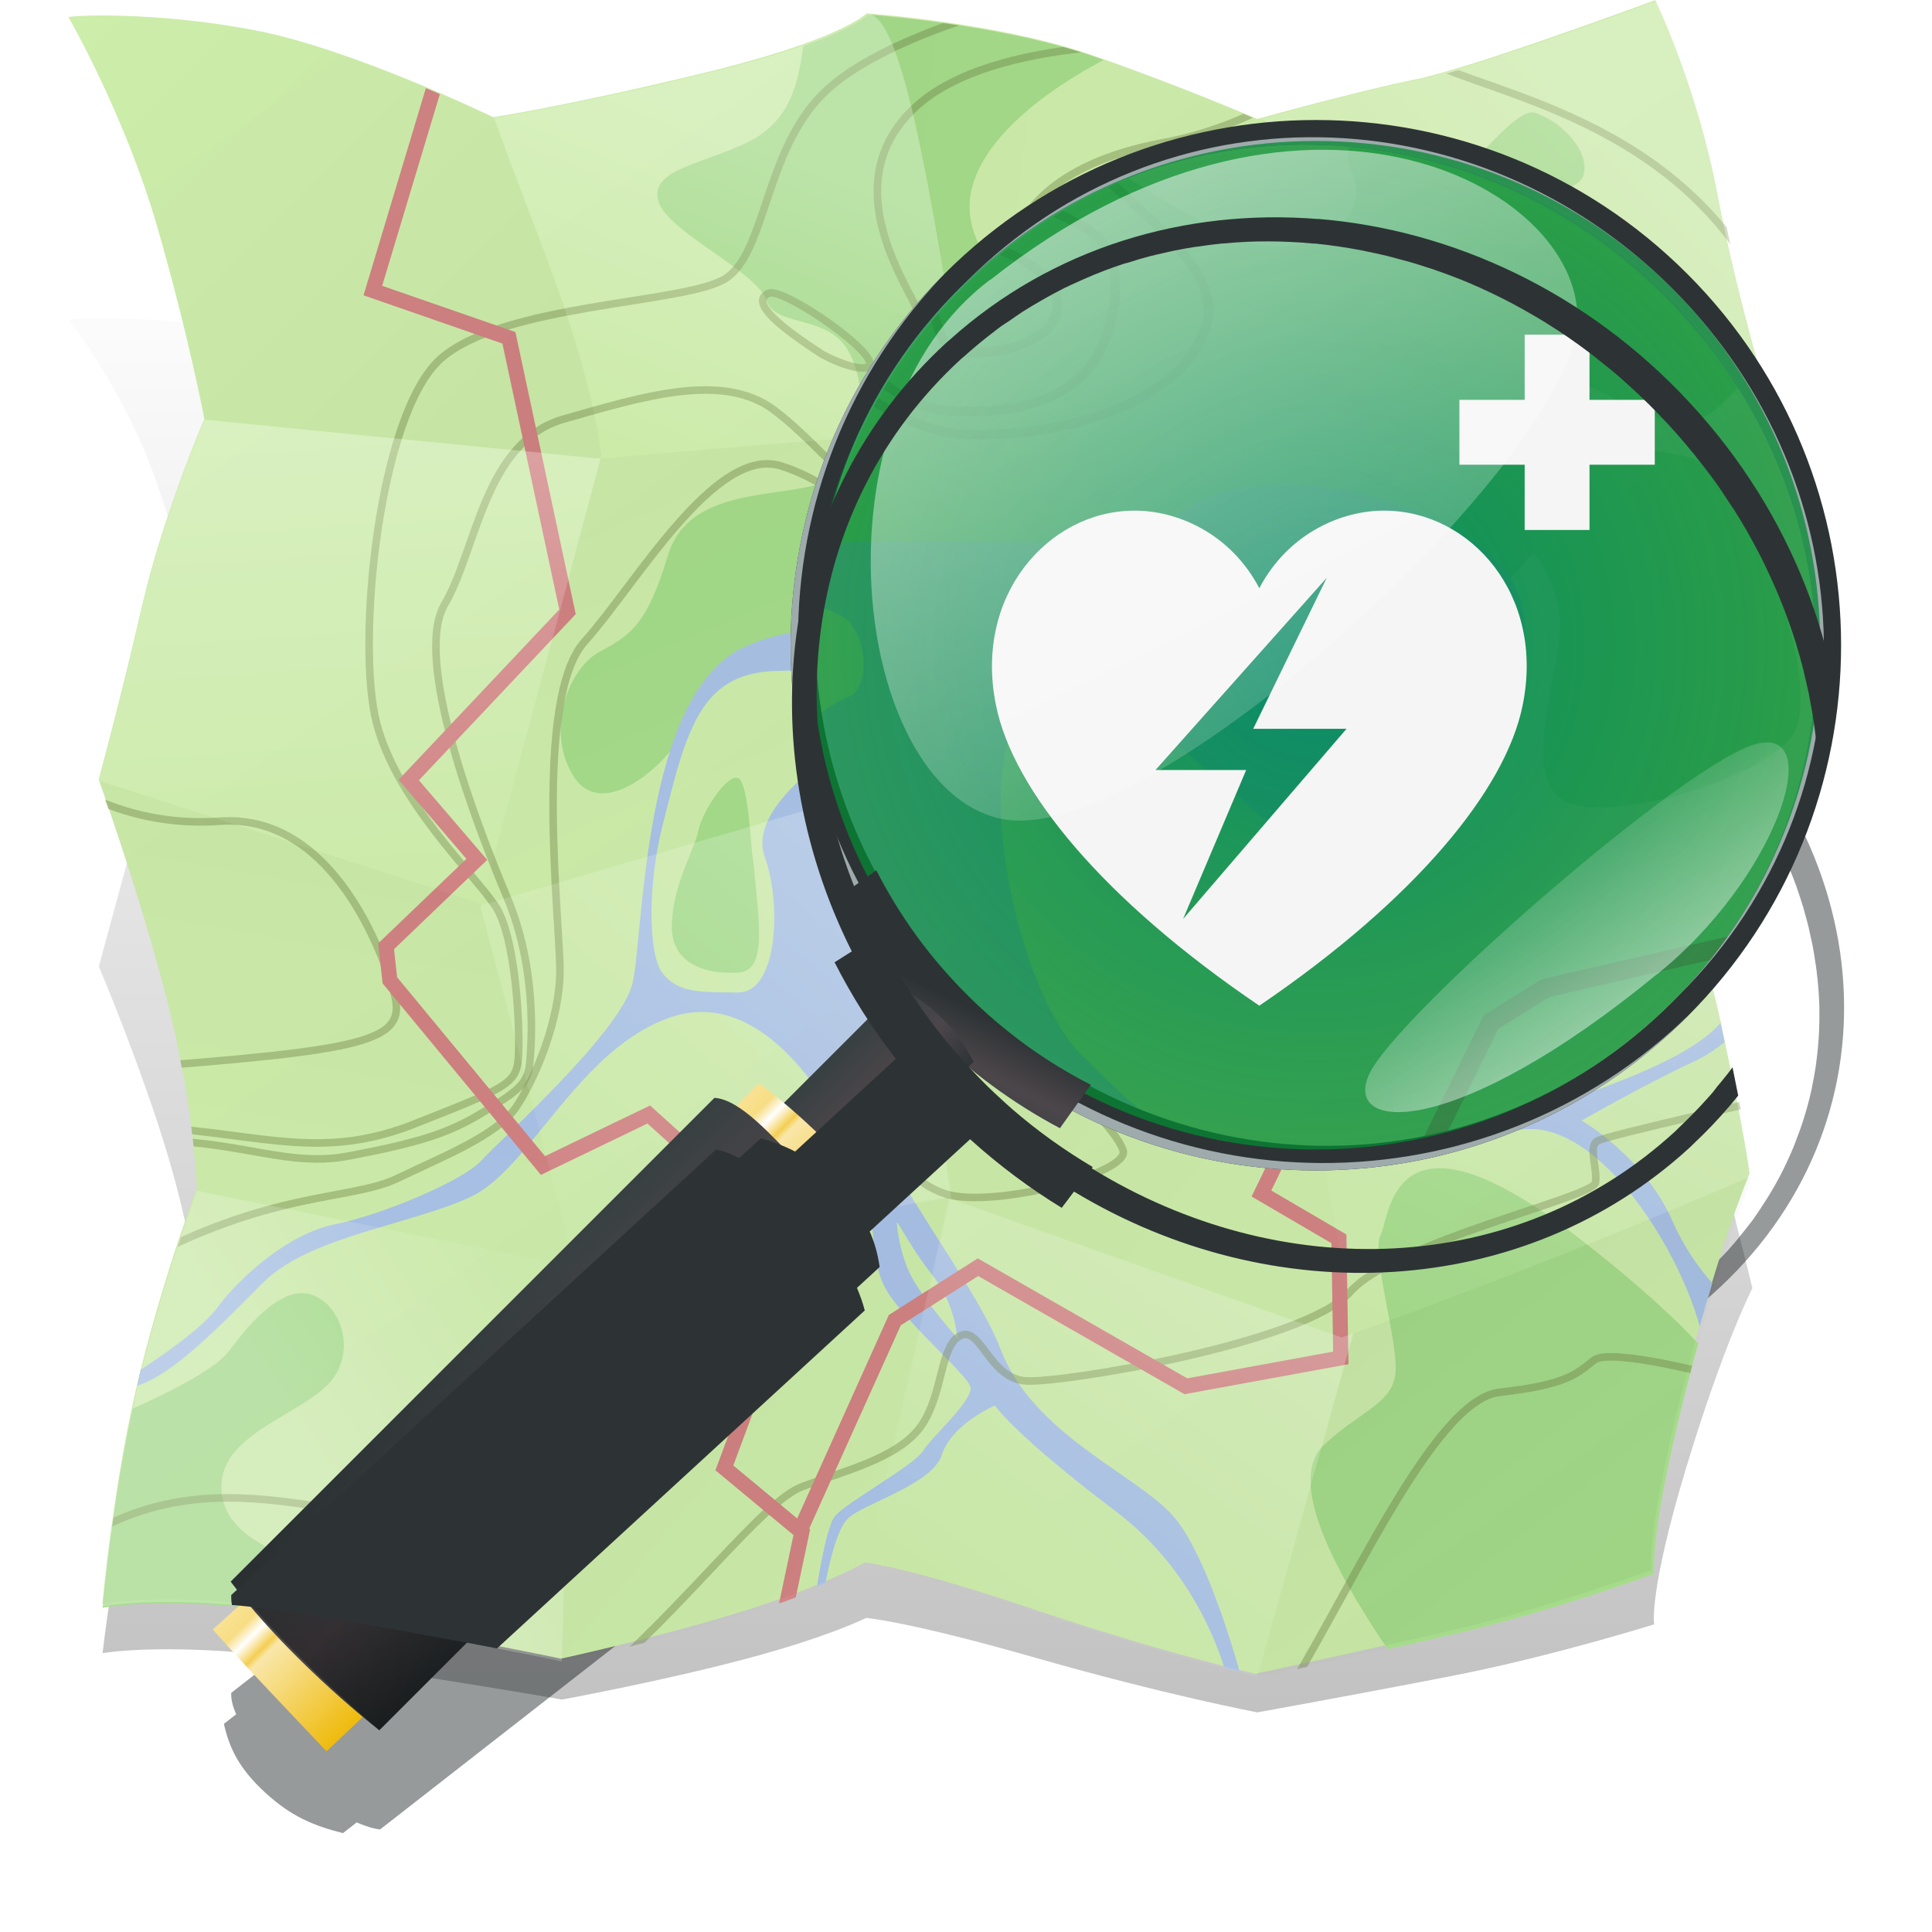 <?xml version="1.0" encoding="UTF-8"?>
<svg xmlns:xlink="http://www.w3.org/1999/xlink" width="256" height="256" style="enable-background:new" version="1.1"
     viewBox="0 0 67.73 67.73" xmlns="http://www.w3.org/2000/svg">
    <defs>
        <linearGradient id="a">
            <stop offset="0"/>
            <stop stop-opacity="0" offset="1"/>
        </linearGradient>
        <linearGradient id="b">
            <stop stop-color="#fff" offset="0"/>
            <stop stop-color="#fff" stop-opacity="0" offset="1"/>
        </linearGradient>
        <linearGradient id="d">
            <stop stop-color="#f9e295" offset="0"/>
            <stop stop-color="#f7dd84" offset=".125"/>
            <stop stop-color="#fff" offset=".206"/>
            <stop stop-color="#f4ce51" offset=".301"/>
            <stop stop-color="#f9e7aa" offset=".341"/>
            <stop stop-color="#efbb0e" offset="1"/>
        </linearGradient>
        <linearGradient id="c">
            <stop stop-color="#2d3335" offset="0"/>
            <stop stop-color="#4c464a" offset=".5"/>
            <stop stop-color="#384042" offset="1"/>
        </linearGradient>
        <linearGradient id="e">
            <stop stop-color="#d0e9f2" stop-opacity="0" offset="0"/>
            <stop stop-color="#d0e9f2" stop-opacity="0" offset=".839"/>
            <stop stop-color="#d0e9f2" stop-opacity=".282" offset=".943"/>
            <stop stop-color="#d0e9f2" offset="1"/>
        </linearGradient>
        <linearGradient id="u" x1="94.25" x2="9" y1="-94.67" y2="-180" gradientUnits="userSpaceOnUse" xlink:href="#a"/>
        <linearGradient id="n" x1="50.75" x2="35.75" y1="-114.4" y2="-30.44" gradientUnits="userSpaceOnUse"
                        xlink:href="#a"/>
        <linearGradient id="o" x1="77.62" x2="115.2" y1="-163.1" y2="-74.62" gradientUnits="userSpaceOnUse"
                        xlink:href="#a"/>
        <linearGradient id="p" x1="56.5" x2="125.7" y1="-50.44" y2="7.063" gradientUnits="userSpaceOnUse"
                        xlink:href="#a"/>
        <linearGradient id="r" x1="35" x2="180.8" y1="-163.3" y2="-146.8" gradientUnits="userSpaceOnUse"
                        xlink:href="#a"/>
        <linearGradient id="q" x1="57" x2="179" y1="-141.1" y2="-41.61" gradientUnits="userSpaceOnUse" xlink:href="#a"/>
        <linearGradient id="t" x1="156" x2="208.2" y1="-26.5" y2="39.75" gradientUnits="userSpaceOnUse"
                        xlink:href="#a"/>
        <linearGradient id="s" x1="142.8" x2="235" y1="-169.3" y2="-77.3" gradientUnits="userSpaceOnUse"
                        xlink:href="#a"/>
        <linearGradient id="f" x1="214.2" x2="166.5" y1="-161.4" y2="-113.7" gradientUnits="userSpaceOnUse"
                        xlink:href="#b"/>
        <linearGradient id="h" x1="53.25" x2="57.66" y1="-126.5" y2="-62.47" gradientUnits="userSpaceOnUse"
                        xlink:href="#b"/>
        <linearGradient id="l" x1="39.5" x2="75.72" y1="6.625" y2="-17.12" gradientUnits="userSpaceOnUse"
                        xlink:href="#b"/>
        <linearGradient id="m" x1="102" x2="85.31" y1="-162.3" y2="-121.4" gradientUnits="userSpaceOnUse"
                        xlink:href="#b"/>
        <linearGradient id="i" x1="117.8" x2="63.5" y1="-78.09" y2="-14.75" gradientUnits="userSpaceOnUse"
                        xlink:href="#b"/>
        <linearGradient id="g" x1="180.7" x2="133.9" y1="-125.1" y2="-60.75" gradientUnits="userSpaceOnUse"
                        xlink:href="#b"/>
        <linearGradient id="k" x1="170.8" x2="130.2" y1="-23.5" y2="33.38" gradientUnits="userSpaceOnUse"
                        xlink:href="#b"/>
        <linearGradient id="j" x1="213.5" x2="181.8" y1="-76" y2="-5.656" gradientUnits="userSpaceOnUse"
                        xlink:href="#b"/>
        <clipPath id="au">
            <path d="m9 12.25s7.5 13 11.75 27.75 6.25 25.5 6.25 25.5-5.5 12.75-8.25 24.75-5.75 23-5.75 23 5.75 16 9.25 30 3.75 24.25 3.75 24.25-4 10.25-7.5 24.25-5 30.75-5 30.75 9.25-2 28.5 1.25 32.25 6 32.25 6 12.75-2.75 24-6.25 16.25-6.5 16.25-6.5 5.5 0.5 22.5 6.25 29.25 8.5 29.25 8.5 13-2.75 26-5.75 26.5-8 26.5-8-0.75-5 4.25-24.5 8.75-28 8.75-28-0.5-4.5-3.75-19.75-10-29.75-10-29.75 1.75-10.5 6.75-23.75 10.25-26.75 10.25-26.75-4.75-15.25-7.5-29.75-8.25-25.75-8.25-25.75-24.25 9-31.75 10.5-21 5.25-21 5.25-9.75-4.25-22-8.5-29.75-5.5-29.75-5.5-3.25 3.5-22 8-27.5 5.75-27.5 5.75-18.5-9-31.5-11.5-24-2-24.75-1.75z"
                  style="fill:#ceeeab"/>
        </clipPath>
        <clipPath id="as">
            <path d="m9 12.25s7.5 13 11.75 27.75 6.25 25.5 6.25 25.5-5.5 12.75-8.25 24.75-5.75 23-5.75 23 5.75 16 9.25 30 3.75 24.25 3.75 24.25-4 10.25-7.5 24.25-5 30.75-5 30.75 9.25-2 28.5 1.25 32.25 6 32.25 6 12.75-2.75 24-6.25 16.25-6.5 16.25-6.5 5.5 0.5 22.5 6.25 29.25 8.5 29.25 8.5 13-2.75 26-5.75 26.5-8 26.5-8-0.75-5 4.25-24.5 8.75-28 8.75-28-0.5-4.5-3.75-19.75-10-29.75-10-29.75 1.75-10.5 6.75-23.75 10.25-26.75 10.25-26.75-4.75-15.25-7.5-29.75-8.25-25.75-8.25-25.75-24.25 9-31.75 10.5-21 5.25-21 5.25-9.75-4.25-22-8.5-29.75-5.5-29.75-5.5-3.25 3.5-22 8-27.5 5.75-27.5 5.75-18.5-9-31.5-11.5-24-2-24.75-1.75z"
                  style="fill:#ceeeab"/>
        </clipPath>
        <clipPath id="aq">
            <path d="m9 12.25s7.5 13 11.75 27.75 6.25 25.5 6.25 25.5-5.5 12.75-8.25 24.75-5.75 23-5.75 23 5.75 16 9.25 30 3.75 24.25 3.75 24.25-4 10.25-7.5 24.25-5 30.75-5 30.75 9.25-2 28.5 1.25 32.25 6 32.25 6 12.75-2.75 24-6.25 16.25-6.5 16.25-6.5 5.5 0.5 22.5 6.25 29.25 8.5 29.25 8.5 13-2.75 26-5.75 26.5-8 26.5-8-0.75-5 4.25-24.5 8.75-28 8.75-28-0.5-4.5-3.75-19.75-10-29.75-10-29.75 1.75-10.5 6.75-23.75 10.25-26.75 10.25-26.75-4.75-15.25-7.5-29.75-8.25-25.75-8.25-25.75-24.25 9-31.75 10.5-21 5.25-21 5.25-9.75-4.25-22-8.5-29.75-5.5-29.75-5.5-3.25 3.5-22 8-27.5 5.75-27.5 5.75-18.5-9-31.5-11.5-24-2-24.75-1.75z"
                  style="fill:#ceeeab"/>
        </clipPath>
        <linearGradient id="ah" x1="120" x2="136" y1="186.5" y2="186.5"
                        gradientTransform="matrix(.26 .26 -.26 .26 52.67 18.74)" gradientUnits="userSpaceOnUse"
                        xlink:href="#d"/>
        <linearGradient id="ag" x1="123" x2="133" y1="150.4" y2="150.4"
                        gradientTransform="matrix(-.521 -.521 -.461 .461 192.7 78.73)"
                        gradientUnits="userSpaceOnUse" xlink:href="#c"/>
        <linearGradient id="af" x1="120" x2="136" y1="186.5" y2="186.5"
                        gradientTransform="matrix(.26 .26 -.26 .26 70.12 1.289)" gradientUnits="userSpaceOnUse"
                        xlink:href="#d"/>
        <linearGradient id="ae" x1="123" x2="133" y1="150.4" y2="150.4"
                        gradientTransform="matrix(-.26 -.26 .26 -.26 136.8 67.96)"
                        gradientUnits="userSpaceOnUse" xlink:href="#c"/>
        <linearGradient id="ad" x1="128" x2="130.9" y1="134.4" y2="143.4"
                        gradientTransform="matrix(.26 .26 -.26 .26 70.12 1.289)" gradientUnits="userSpaceOnUse"
                        xlink:href="#c"/>
        <radialGradient id="x" cx="128" cy="86" r="47" gradientTransform="matrix(.266 .266 -.266 .266 24.14 45.85)"
                        gradientUnits="userSpaceOnUse" xlink:href="#e"/>
        <linearGradient id="ac" x1="108" x2="133" y1="167.7" y2="150.4"
                        gradientTransform="matrix(-.521 -.521 -.461 .461 192.7 78.73)"
                        gradientUnits="userSpaceOnUse" xlink:href="#a"/>
        <linearGradient id="ab" x1="126.6" x2="180" y1="29.82" y2="137.2"
                        gradientTransform="matrix(.265 0 0 .265 34.95 31.76)" gradientUnits="userSpaceOnUse"
                        xlink:href="#b"/>
        <linearGradient id="aa" x1="126.6" x2="180" y1="29.82" y2="137.2"
                        gradientTransform="matrix(-.133 .052 .052 -.114 108 67.06)"
                        gradientUnits="userSpaceOnUse">
            <stop stop-color="#fff" style="stop-color:#fff;stop-opacity:.686" offset="0"/>
            <stop stop-color="#fff" stop-opacity="0" offset="1"/>
        </linearGradient>
        <filter id="am">
            <feGaussianBlur stdDeviation="4.287"/>
        </filter>
        <linearGradient id="z" x1="210.2" x2="9" y1="72.06" y2="-213.3"
                        gradientTransform="matrix(1 -.081 0 1 0 203.1)" gradientUnits="userSpaceOnUse"
                        xlink:href="#a"/>
        <clipPath id="ap">
            <path d="m9 12.25s7.5 13 11.75 27.75 6.25 25.5 6.25 25.5-5.5 12.75-8.25 24.75-5.75 23-5.75 23 5.75 16 9.25 30 3.75 24.25 3.75 24.25-4 10.25-7.5 24.25-5 30.75-5 30.75 9.25-2 28.5 1.25 32.25 6 32.25 6 12.75-2.75 24-6.25 16.25-6.5 16.25-6.5 5.5 0.5 22.5 6.25 29.25 8.5 29.25 8.5 13-2.75 26-5.75 26.5-8 26.5-8-0.75-5 4.25-24.5 8.75-28 8.75-28-0.5-4.5-3.75-19.75-10-29.75-10-29.75 1.75-10.5 6.75-23.75 10.25-26.75 10.25-26.75-4.75-15.25-7.5-29.75-8.25-25.75-8.25-25.75-24.25 9-31.75 10.5-21 5.25-21 5.25-9.75-4.25-22-8.5-29.75-5.5-29.75-5.5-3.25 3.5-22 8-27.5 5.75-27.5 5.75-18.5-9-31.5-11.5-24-2-24.75-1.75z"
                  style="fill:#ceeeab"/>
        </clipPath>
        <clipPath id="at">
            <path d="m9 12.25s7.5 13 11.75 27.75 6.25 25.5 6.25 25.5-5.5 12.75-8.25 24.75-5.75 23-5.75 23 5.75 16 9.25 30 3.75 24.25 3.75 24.25-4 10.25-7.5 24.25-5 30.75-5 30.75 9.25-2 28.5 1.25 32.25 6 32.25 6 12.75-2.75 24-6.25 16.25-6.5 16.25-6.5 5.5 0.5 22.5 6.25 29.25 8.5 29.25 8.5 13-2.75 26-5.75 26.5-8 26.5-8-0.75-5 4.25-24.5 8.75-28 8.75-28-0.5-4.5-3.75-19.75-10-29.75-10-29.75 1.75-10.5 6.75-23.75 10.25-26.75 10.25-26.75-4.75-15.25-7.5-29.75-8.25-25.75-8.25-25.75-24.25 9-31.75 10.5-21 5.25-21 5.25-9.75-4.25-22-8.5-29.75-5.5-29.75-5.5-3.25 3.5-22 8-27.5 5.75-27.5 5.75-18.5-9-31.5-11.5-24-2-24.75-1.75z"
                  style="fill:#ceeeab"/>
        </clipPath>
        <clipPath id="ar">
            <path d="m9 12.25s7.5 13 11.75 27.75 6.25 25.5 6.25 25.5-5.5 12.75-8.25 24.75-5.75 23-5.75 23 5.75 16 9.25 30 3.75 24.25 3.75 24.25-4 10.25-7.5 24.25-5 30.75-5 30.75 9.25-2 28.5 1.25 32.25 6 32.25 6 12.75-2.75 24-6.25 16.25-6.5 16.25-6.5 5.5 0.5 22.5 6.25 29.25 8.5 29.25 8.5 13-2.75 26-5.75 26.5-8 26.5-8-0.75-5 4.25-24.5 8.75-28 8.75-28-0.5-4.5-3.75-19.75-10-29.75-10-29.75 1.75-10.5 6.75-23.75 10.25-26.75 10.25-26.75-4.75-15.25-7.5-29.75-8.25-25.75-8.25-25.75-24.25 9-31.75 10.5-21 5.25-21 5.25-9.75-4.25-22-8.5-29.75-5.5-29.75-5.5-3.25 3.5-22 8-27.5 5.75-27.5 5.75-18.5-9-31.5-11.5-24-2-24.75-1.75z"
                  style="fill:#ceeeab"/>
        </clipPath>
        <linearGradient id="ai" x1="210.2" x2="9" y1="72.06" y2="-213.3" gradientTransform="translate(0,192)"
                        gradientUnits="userSpaceOnUse" xlink:href="#a"/>
        <clipPath id="ao">
            <path d="m123.6 141.1c20.83 20.24 54.61 19.29 75.44-2.132 20.83-21.42 20.83-55.2 0-75.44-20.83-20.24-54.61-19.29-75.44 2.133-20.83 21.42-20.83 55.2 0 75.44z"
                  style="fill:url(#v)"/>
        </clipPath>
        <radialGradient id="v" cx="128" cy="86" r="47" gradientTransform="matrix(.802 .78 .802 -.825 -10.4 73.42)"
                        gradientUnits="userSpaceOnUse" xlink:href="#e"/>
        <filter id="al">
            <feGaussianBlur stdDeviation="6.311"/>
        </filter>
        <filter id="ak">
            <feGaussianBlur stdDeviation="4.457"/>
        </filter>
        <linearGradient id="y" x1="122" x2="122" y1="245.4" y2="4.302" gradientUnits="userSpaceOnUse" xlink:href="#a"/>
        <clipPath id="an">
            <path d="m9 22.58s7.5 12.39 11.75 26.8 6.25 25 6.25 25-5.5 13.19-8.25 25.42c-2.75 12.22-5.75 23.46-5.75 23.46s5.75 15.54 9.25 29.25 3.75 23.95 3.75 23.95-4 10.57-7.5 24.86-5 31.15-5 31.15 9.25-2.748 28.5-1.055 32.25 3.39 32.25 3.39 12.75-3.78 24-8.19 16.25-7.814 16.25-7.814 5.5 0.055 22.5 4.43 29.25 6.134 29.25 6.134 13-3.8 26-7.852 26.5-10.14 26.5-10.14-0.75-4.94 4.25-24.84c5-19.9 8.75-28.71 8.75-28.71s-0.514-4.455-3.75-19.45c-1.75-8.108-2.25-4.068-2.25-4.068s16.26-26.16 16.5-40.33c0.25-15.02-7.25-36.41-7.25-36.41s-4.75-14.87-7.5-29.14c-2.75-14.28-8.25-25.08-8.25-25.08s-24.25 10.96-31.75 13.07c-7.5 2.106-21 6.948-21 6.948s-9.75-3.46-22-6.72-29.75-3.094-29.75-3.094-3.25 3.762-22 9.78c-18.75 6.015-27.5 7.973-27.5 7.973s-18.5-7.505-31.5-8.953c-13-1.45-24-0.06-24.75 0.25z"
                  style="fill:url(#z);opacity:.039"/>
        </clipPath>
        <linearGradient id="aj" x1="210.2" x2="9" y1="72.06" y2="-213.3"
                        gradientTransform="matrix(.265 0 0 .265 34.95 82.56)" gradientUnits="userSpaceOnUse"
                        xlink:href="#a"/>
        <radialGradient id="w" cx="82.13" cy="58.11" r="17.68"
                        gradientTransform="matrix(2.004 9.171e-8 -9.269e-8 2.026 -83.55 -60.7)"
                        gradientUnits="userSpaceOnUse">
            <stop style="stop-color:#00885f;stop-opacity:.941" offset="0"/>
            <stop style="stop-color:#068b06;stop-opacity:.552" offset="1"/>
        </radialGradient>
    </defs>
    <g transform="translate(-34.93 -34.4)">
        <g transform="matrix(.265 0 0 .265 34.95 34.41)">
            <g>
                <path transform="matrix(1 .069 0 .849 0 26.91)"
                      d="m174.3 35.88c-17.6 0-35.19 6.64-48.72 19.91-0.167 0.165-0.334 0.304-0.5 0.47-22.06 22.06-26.21 55.25-12.47 81.5l-2.28 1.625c2.247 4.24 4.94 8.307 8.092 12.12l-13.31 13.34c-1.342-0.586-2.79-1.034-4.563-1.375l-2.843 2.843c-1.11-0.484-2.138-0.816-3.062-0.875l-64.13 64.12c-0.037 1.1 0.226 2.187 0.656 3.28l-0.53 0.532-1.095 1.094c0.717 3.737 2.012 6.822 5.47 10.28s6.42 4.63 10.28 5.47l1.815-1.815c1.087 0.464 2.13 0.787 3.093 0.845l64.12-64.12c-0.242-0.975-0.62-1.935-1.03-2.906l3-3c-0.25-1.733-0.677-3.2-1.313-4.595l13.28-13.28c3.818 3.15 7.885 5.844 12.12 8.093l1.625-2.282c26.25 13.74 59.44 9.587 81.5-12.47 0.166-0.164 0.305-0.33 0.47-0.5 26.69-27.22 26.55-70.92-0.47-97.94-13.59-13.59-31.41-20.38-49.22-20.38zm-0.5 3.28c0.106 3e-3 0.21 0 0.314 0 0.95 0.02 1.895 0.067 2.844 0.126 0.958 0.062 1.918 0.15 2.875 0.25l0.28 0.032c0.095 0.01 0.188 0.02 0.282 0.032 0.146 0.017 0.292 0.044 0.438 0.062 0.896 0.11 1.794 0.228 2.687 0.375 0.62 0.103 1.227 0.225 1.844 0.345 0.343 0.066 0.69 0.116 1.03 0.188 0.725 0.152 1.437 0.323 2.157 0.5 0.314 0.076 0.627 0.137 0.94 0.218 0.072 0.02 0.144 0.044 0.218 0.064 0.955 0.253 1.896 0.516 2.843 0.812 0.074 0.023 0.148 0.04 0.22 0.063 0.947 0.3 1.907 0.624 2.844 0.968l0.156 0.062c0.955 0.352 1.902 0.728 2.844 1.125 0.05 0.022 0.105 0.04 0.156 0.063 0.942 0.4 1.885 0.836 2.813 1.28 0.042 0.02 0.083 0.043 0.125 0.063 0.935 0.452 1.862 0.91 2.78 1.407 0.034 0.018 0.06 0.045 0.094 0.063 0.927 0.503 1.842 1.013 2.75 1.563 0.033 0.02 0.062 0.043 0.094 0.062 0.908 0.55 1.8 1.122 2.688 1.72 0.55 0.368 1.084 0.768 1.625 1.155 0.363 0.26 0.732 0.512 1.092 0.78 0.02 0.015 0.044 0.02 0.063 0.032 0.878 0.656 1.74 1.36 2.594 2.063 1.74 1.434 3.43 2.963 5.06 4.594 1.622 1.62 3.137 3.3 4.564 5.03 0.01 0.01 0.022 0.02 0.03 0.03 0.704 0.856 1.408 1.716 2.063 2.595 0.283 0.38 0.54 0.773 0.813 1.156 0.37 0.518 0.74 1.04 1.094 1.564 0.016 0.024 0.046 0.038 0.062 0.062 0.598 0.89 1.167 1.778 1.72 2.688 0.018 0.032 0.042 0.06 0.06 0.094 0.547 0.902 1.064 1.83 1.564 2.75 0.018 0.032 0.045 0.06 0.062 0.093 0.498 0.922 0.954 1.845 1.407 2.782l0.06 0.126c0.447 0.93 0.88 1.868 1.282 2.812 0.022 0.05 0.04 0.105 0.063 0.156 0.395 0.936 0.774 1.895 1.125 2.844 0.02 0.053 0.043 0.104 0.062 0.156 0.348 0.95 0.666 1.885 0.97 2.844 0.022 0.072 0.04 0.147 0.062 0.22 0.294 0.94 0.56 1.893 0.812 2.843 0.02 0.073 0.043 0.145 0.063 0.218 0.08 0.31 0.14 0.628 0.217 0.94 0.177 0.72 0.348 1.43 0.5 2.155 0.072 0.342 0.12 0.688 0.188 1.03 0.12 0.618 0.242 1.226 0.344 1.845 0.145 0.893 0.264 1.79 0.374 2.688 0.018 0.145 0.045 0.29 0.062 0.437l0.03 0.28c0.012 0.095 0.022 0.188 0.032 0.282 0.103 0.957 0.19 1.917 0.25 2.876 0.06 0.942 0.107 1.9 0.126 2.843 0 0.104-2e-3 0.21 0 0.313 0.015 1.052 4e-3 2.103-0.032 3.155-0.03 0.93-0.084 1.853-0.156 2.78l-0.03 0.376c-0.077 0.92-0.167 1.837-0.282 2.75-0.12 0.958-0.274 1.925-0.438 2.876-0.014 0.083-0.017 0.168-0.03 0.25-0.023 0.125-0.04 0.25-0.064 0.375-0.165 0.91-0.358 1.82-0.562 2.72-0.03 0.135-0.062 0.272-0.094 0.406-0.208 0.89-0.44 1.775-0.687 2.656-0.165 0.587-0.352 1.168-0.533 1.75-0.175 0.565-0.34 1.128-0.53 1.688-0.295 0.864-0.606 1.71-0.938 2.563l-0.19 0.468c-0.044 0.114-0.078 0.233-0.124 0.345-0.356 0.88-0.728 1.728-1.125 2.594-0.376 0.822-0.772 1.625-1.186 2.436-0.08 0.158-0.168 0.312-0.25 0.47-0.416 0.796-0.83 1.59-1.282 2.374-0.095 0.166-0.184 0.335-0.28 0.5-0.2 0.34-0.42 0.664-0.626 1-0.36 0.59-0.742 1.168-1.125 1.75-4e-3 7e-3 6e-3 0.024 0 0.03-0.49 0.747-1.005 1.49-1.53 2.22-0.457 0.636-0.954 1.25-1.438 1.875-0.197 0.254-0.36 0.53-0.562 0.78-0.134 0.17-0.27 0.334-0.406 0.5-0.164 0.202-0.334 0.396-0.5 0.595-0.557 0.667-1.13 1.318-1.72 1.97-0.605 0.67-1.234 1.346-1.874 2-0.16 0.163-0.306 0.336-0.47 0.5-21.13 21.13-52.26 24.49-77.19 11.16l0.125-0.188c-3.705-1.896-7.263-4.14-10.63-6.78-0.54-0.424-1.066-0.87-1.594-1.313-0.514-0.43-1.027-0.863-1.53-1.313-0.094-0.082-0.19-0.165-0.283-0.25-0.82-0.747-1.61-1.517-2.406-2.31-0.793-0.796-1.564-1.586-2.31-2.408-0.085-0.092-0.168-0.188-0.25-0.28-0.45-0.505-0.883-1.018-1.314-1.532-0.442-0.528-0.89-1.055-1.312-1.594-2.64-3.363-4.885-6.92-6.782-10.62l-0.187 0.126c-13.34-24.93-9.974-56.06 11.16-77.19 0.164-0.164 0.337-0.31 0.5-0.47 0.654-0.64 1.33-1.27 2-1.875 0.652-0.588 1.303-1.162 1.97-1.72 0.272-0.226 0.538-0.464 0.812-0.686 0.344-0.28 0.716-0.513 1.063-0.783 0.624-0.483 1.24-0.98 1.875-1.437 0.737-0.53 1.497-1.036 2.25-1.53 0.582-0.384 1.16-0.765 1.75-1.126 0.447-0.274 0.892-0.55 1.344-0.813 0.68-0.394 1.37-0.756 2.062-1.124 0.176-0.093 0.355-0.19 0.53-0.28 0.947-0.492 1.883-0.967 2.845-1.407 0.867-0.398 1.716-0.77 2.595-1.126 0.153-0.062 0.316-0.096 0.47-0.157 0.967-0.384 1.923-0.758 2.905-1.093 0.56-0.192 1.123-0.356 1.687-0.532 0.583-0.18 1.164-0.367 1.75-0.53 0.882-0.247 1.768-0.48 2.657-0.688 0.07-0.017 0.147-0.015 0.218-0.032 0.416-0.095 0.833-0.193 1.25-0.28 0.673-0.142 1.356-0.288 2.032-0.407 0.082-0.015 0.167-0.017 0.25-0.03 0.95-0.165 1.918-0.318 2.875-0.44 1.962-0.246 3.93-0.4 5.905-0.468 1.052-0.035 2.103-0.046 3.156-0.03z"
                      style="fill:#2d3335;filter:url(#al);opacity:.7"/>
                <path transform="matrix(1 0 0 .847 0 27.66)"
                      d="m9 17.25s7.5 11 11.75 25.75 6.25 25.5 6.25 25.5-5.5 12.75-8.25 24.75-5.75 25-5.75 25 5.75 16 9.25 30 3.75 22.25 3.75 22.25-4 10.25-7.5 24.25-5 30.75-5 30.75 9.25-2 28.5 1.25 32.25 6 32.25 6 12.75-2.75 24-6.25 16.25-6.5 16.25-6.5 5.5 0.5 22.5 6.25 29.25 8.5 29.25 8.5 13-2.75 26-5.75 26.5-8 26.5-8-0.75-5 4.25-24.5 8.75-28 8.75-28-0.5-2.5-3.75-17.75-10-29.75-10-29.75 1.75-12.5 6.75-25.75 10.25-26.75 10.25-26.75-4.75-15.25-7.5-29.75-8.25-23.75-8.25-23.75-24.25 9-31.75 10.5-21 5.25-21 5.25-9.75-4.25-22-8.5-29.75-5.5-29.75-5.5-3.25 3.5-22 8-27.5 5.75-27.5 5.75-18.5-9-31.5-11.5-24-2-24.75-1.75z"
                      style="fill:url(#y);filter:url(#ak);opacity:.5"/>
            </g>
        </g>
    </g>
    <g transform="translate(-34.93 -34.4)">
        <path d="m37.33 35s1.984 3.44 3.109 7.342 1.654 6.747 1.654 6.747-1.455 3.373-2.183 6.548c-0.728 3.175-1.521 6.085-1.521 6.085s1.521 4.233 2.447 7.938 0.992 6.416 0.992 6.416-1.058 2.712-1.984 6.416c-0.926 3.704-1.323 8.136-1.323 8.136s2.447-0.529 7.541 0.331c5.093 0.86 8.533 1.588 8.533 1.588s3.373-0.728 6.35-1.654c2.977-0.926 4.299-1.72 4.299-1.72s1.455 0.132 5.953 1.654c4.498 1.521 7.739 2.249 7.739 2.249s3.44-0.728 6.879-1.521 7.011-2.117 7.011-2.117-0.198-1.323 1.124-6.482c1.323-5.159 2.315-7.408 2.315-7.408s-0.132-1.191-0.992-5.226c-0.86-4.035-2.646-7.871-2.646-7.871s0.463-2.778 1.786-6.284c1.323-3.506 2.712-7.078 2.712-7.078s-1.257-4.035-1.984-7.871c-0.728-3.836-2.183-6.813-2.183-6.813s-6.416 2.381-8.401 2.778c-1.984 0.397-5.556 1.389-5.556 1.389s-2.58-1.124-5.821-2.249-7.871-1.455-7.871-1.455-0.86 0.926-5.821 2.117c-4.961 1.191-7.276 1.521-7.276 1.521s-4.895-2.381-8.334-3.043c-3.44-0.661-6.35-0.529-6.548-0.463z"
              style="fill:#ceeeab"/>
    </g>
    <g transform="translate(-34.93 -195.9)">
        <g transform="matrix(.265 0 0 .265 34.95 193.3)" clip-path="url(#aq)">
            <path d="m110.8 5.5-4.25 7c-0.75 9-2.25 13.75-8.5 16.5s-12.25 3.5-11 7.5 13 9.25 14.25 13 8.25 1.75 11 7 2 15.25-3.75 17.25-17.5 0.5-20.25 9.5-4.75 10.5-9 12.75-7.25 10.5-3.5 16.5 12.25-1.25 15-6.5 7.25-8.75 7.25-8.75h23.75l59-1.75 3.25-3.75s3.25 4 2.75 8.75-3.75 14.75 0.25 17.25 19.5-2 24-7-4.75-28.25-10.5-29.5-18.5-1.75-17-7 11.75 4.5 17.25 3.25 16.75-21 12-25.25-24.25-5.25-25.75-8 21-8 22.25-11-2.5-7.25-6.25-8.5-14 16.25-21 15.75-20 5.75-17.25 11.5-6 11-14.5 6.5-24.75-13-21.75-24 21.5-18.75 21.5-18.75zm-13.56 107.2c-1.594 0.145-4.468 4.686-4.937 7.03-0.5 2.5-3.25 6.75-3.5 12.25s4.75 6.75 8.75 6.5 2.75-6.75 2-15c-0.25 0-0.5-10.25-2-10.75-0.094-0.03-0.206-0.04-0.313-0.03zm92.72 51.66c-6.336 0.295-6.626 7.47-7.407 8.875-1.25 2.25 2.25 13.75 2 18s-4.75 5.25-9.5 9.75 0.5 16 11.25 31l44.75 1.25-1-35s4.75-4.25-20.75-24.25c-9.563-7.5-15.54-9.802-19.34-9.625zm-150 16.53c-4.03-0.1-8.28 5.72-9.687 7.595-1.5 2-6.25 5-17 9.5l-14.5 34.25 53 4.25s1.75-11-4.25-15.75-17.25-5.75-18.25-13.25 9.25-10 13.75-14.25 2-11.25-2.25-12.25c-0.266-0.063-0.544-0.087-0.813-0.094z"
                  style="fill:#a6dd8b"/>
        </g>
        <path d="m76.89 215.9c-1.259-4e-3 -2.389 0.257-3.051 0.835-2.117 1.852-9.26 0.198-12.83 1.852-3.572 1.654-3.506 10.05-3.903 11.77s-4.63 5.49-5.292 6.218c-0.661 0.728-3.506 1.918-5.159 2.249-1.654 0.331-3.373 1.918-4.101 2.91-0.534 0.729-1.96 1.707-2.679 2.175-0.012 0.048-0.021 0.092-0.033 0.14-0.035 0.142-0.065 0.286-0.099 0.43 1.318-0.425 2.958-2.164 4.399-3.605 1.654-1.654 5.292-2.051 7.342-3.043s3.77-5.226 7.011-6.284c3.241-1.058 5.622 3.109 6.416 4.895s0.463 3.373 0.992 4.498c0.529 1.124 2.91 3.109 3.043 3.572s-1.323 1.72-1.654 2.249-2.778 1.852-3.109 2.315c-0.256 0.358-0.509 1.792-0.612 2.439 0.11-0.045 0.2-0.083 0.298-0.124 0.128-0.669 0.401-1.873 0.777-2.249 0.529-0.529 2.977-1.191 3.307-2.249 0.331-1.058 1.852-1.72 1.852-1.72s0.728 1.058 4.233 3.704c2.337 1.764 3.376 4.11 3.812 5.482 0.178 0.045 0.406 0.108 0.537 0.14-0.323-1.143-1.279-4.297-2.364-5.49-1.323-1.455-4.895-2.844-6.019-5.821-1.124-2.977-6.482-9.062-4.63-10.65s4.366-1.058 7.541 1.984 12.24 1.521 15.28 0.992c2.634-0.458 5.512 3.938 6.325 6.887 0.156-0.554 0.298-1.058 0.438-1.521-0.46-0.509-0.978-1.222-1.405-2.191-0.992-2.249-3.175-3.506-3.175-3.506s2.315-1.323 3.903-2.051c0.428-0.196 0.795-0.444 1.108-0.703-0.043-0.205-0.069-0.332-0.116-0.554-0.008-0.039-0.016-0.077-0.025-0.116-1.261 1.472-5.088 2.544-5.73 2.894-0.728 0.397-4.829 0.794-9.459 1.191-4.63 0.397-7.078-1.984-9.062-3.903s-3.44-9.525-0.794-10.05c2.646-0.529 5.292 3.638 7.938 4.498 2.646 0.86 5.689-4.167 5.226-7.144-0.318-2.046-3.703-3.34-6.474-3.349zm-14.11 3.514c0.338 5.3e-4 1.55 0.422 1.736 0.629 0.595 0.661 0.529 1.918 0 2.117s-3.373 2.117-2.778 3.77c0.595 1.654 0.463 4.762-0.926 4.762-1.389 0-2.117 0-2.646-0.661-0.529-0.661-0.529-3.175 0-5.226 0.529-2.051 0.926-3.969 2.117-4.829 0.819-0.591 1.755-0.563 2.497-0.562zm3.597 19.34c0.054 3e-3 0.505 0.93 1.249 1.86 0.794 0.992 0.86 2.183 0.86 2.183s-1.124-1.257-1.588-2.117c-0.463-0.86-0.529-1.918-0.529-1.918 0-8e-3 0.005-8e-3 0.008-8e-3z"
              style="fill:#aac3e7"/>
        <path d="m67.42 212.4c1.654 0.132 3.241-0.595 2.844-1.72s-3.307-1.918-3.506-0.794c-0.198 1.124 0.529 2.778 0.661 2.514z"
              style="fill:none;opacity:.387;stroke-linecap:round;stroke-linejoin:round;stroke-width:.265;stroke:#6d7f42"/>
        <path d="m63.72 208.3c-2.249-1.455-2.249-1.918-1.852-2.117 0.397-0.198 2.712 1.323 3.373 2.117 0.661 0.794-0.595 0.529-1.521 0z"
              style="fill:none;opacity:.387;stroke-linecap:round;stroke-linejoin:round;stroke-width:.265;stroke:#6d7f42"/>
        <g transform="matrix(.265 0 0 .265 34.95 193.3)" clip-path="url(#au)" style="fill:none;stroke:#6d7f42">
            <path d="m15.75 151.2c33-2.5 38.25-3.5 36.25-10.25s-8.75-23.5-23-22.5-22.75-6.75-22.75-6.75"
                  style="opacity:.387;stroke-linecap:round;stroke-linejoin:round"/>
            <path d="m17.5 177.2c18.25-10 28.75-8.5 35-11.5s13.25-5.75 15.75-9.5 5.75-11.5 5.75-18-3.5-36 3.25-43.5 17.25-26 26-23.25 12.25 9.75 22 9.5 21.75-4 24.25-12.25-15.75-16-16-23 5.5-14.25 20.25-17 23.5-11.5 23.5-11.5"
                  style="opacity:.387"/>
            <g>
                <path d="m14.5 161c15.25-1.5 22.25 3.5 31.5 1.75s13.25-3 17.75-5.75 6-3.75 6.25-6.5 1-12.5-3-22-12.5-31.5-8.25-38.75 5.25-21.5 15.75-24.5 21-6.25 27.75-1.25 12.75 14.25 20 14.5 11.75-1.5 14.5-4.5 4.5-10.25 1.75-13.75-15.5-5.5-17.25-9.5-10.75-17-0.25-26.75 36.25-8.25 36.25-8.25"
                      style="opacity:.387;stroke-linecap:round;stroke-linejoin:round"/>
                <path d="m21.25 159c13.75 1 21.5 4.25 33.5-0.5s13.5-5.25 13.75-8.75-0.25-15.75-3-20-13-13.75-15.75-24.25 0.25-41 8.5-48.25 32-7.25 37.5-10.5 5.25-16.75 13-24.5 27-12.25 27-12.25"
                      style="opacity:.387;stroke-linecap:round;stroke-linejoin:round"/>
                <path d="m190 18.5c11.75 5 39 9.75 47.25 40.25"
                      style="opacity:.387;stroke-linecap:round;stroke-linejoin:round"/>
                <path d="m9.75 214c19-12.5 36-1.25 49-4s38.25-37.25 46-37 5.5-11.75 8.5-13.25 5.5 6 11.75 8 24.5-2.75 23.5-5.75-7-7.75-5.5-8.5 8.5 5 12.75 3.5 43.75-1 48.5-13.5 21.5-13.5 21.5-13.5"
                      style="opacity:.387;stroke-linecap:round;stroke-linejoin:round"/>
                <path d="m77.5 233.5c13.5-11.5 23.25-25 28.5-27s12.75-3.75 15.75-8 2.5-10.75 5.25-12 3.75 5.75 8.75 6 36.75-5 42.75-11.75 32.25-12.5 32.5-14.5-1-4.75 0.25-5.5 24.75-6 24.75-6"
                      style="opacity:.387;stroke-linecap:round;stroke-linejoin:round"/>
                <path d="m168.8 236c9-13.75 20.5-41 29.5-42s10.25-2.5 12.5-4.25 17 2.25 17 2.25"
                      style="opacity:.387;stroke-linecap:round;stroke-linejoin:round"/>
            </g>
        </g>
        <g transform="matrix(.265 0 0 .265 34.95 193.3)" clip-path="url(#as)"
           style="fill:none;stroke-linecap:round;stroke-width:2;stroke:#d38484">
            <path d="m57.75 20-8.5 28.25 18 6.25 7.75 36.25-21 22.25 9 10.5-12 11.5 0.5 4.5 20.25 24.5 14-6.75 20.5 18.5-10.5 28.25 10.25 8.5-2.75 13"/>
            <path d="m105.8 212.2 12.5-27.75 11-7 27.5 15.75 20.5-3.75-0.25-15.75-10.25-6 12.75-26.25 5.75-3.75 38.75-10"/>
        </g>
    </g>
    <g transform="translate(-34.93 -34.4)" style="display:none">
        <path transform="scale(.265)"
              d="m355.4 138.2s-24.25 9-31.75 10.5c-7.5 1.5-21 5.25-21 5.25s-9.75-4.25-22-8.5-29.75-5.5-29.75-5.5-3.25 3.5-22 8c-18.75 4.5-27.5 5.75-27.5 5.75s-18.5-9-31.5-11.5-24-2-24.75-1.75c0 0 7.5 13 11.75 27.75s6.25 25.5 6.25 25.5-5.5 12.75-8.25 24.75-5.75 23-5.75 23 5.75 16 9.25 30c3.5 14 3.75 24.25 3.75 24.25s-4 10.25-7.5 24.25-5 30.75-5 30.75 9.25-2 28.5 1.25c19.25 3.25 32.25 6 32.25 6s12.75-2.75 24-6.25c11.25-3.5 16.25-6.5 16.25-6.5s5.5 0.5 22.5 6.25c17 5.75 29.25 8.5 29.25 8.5s13-2.75 26-5.75 26.5-8 26.5-8-0.75-5 4.25-24.5c5-19.5 8.75-28 8.75-28s-0.5-4.5-3.75-19.75c-3.25-15.25-10-29.75-10-29.75s1.75-10.5 6.75-23.75 10.25-26.75 10.25-26.75-4.75-15.25-7.5-29.75-8.25-25.75-8.25-25.75zm-27.16 19.02h17.9v13.85h13.85v17.9h-13.85v13.85h-17.9v-13.85h-13.85v-17.9h13.85zm-111.6 40.39c11 4e-3 21.6 4.185 29.67 11.67 8.076-7.486 18.68-11.66 29.69-11.67 24.17-8e-3 43.9 19.59 43.76 43.76-0.23 39.91-73.22 101.4-73.22 101.4s-73.65-61.7-73.65-101.4c-4e-3 -24.17 19.59-43.77 43.76-43.76zm28.35 19.66-15.93 53.9 15.63 8.885v51.49l15.32-63.44-15.32-4.6z"
              style="display:inline;fill:#068b06;paint-order:stroke fill markers"/>
    </g>
    <g transform="translate(-34.93 -34.4)">
        <g transform="matrix(.265 0 0 .265 34.95 34.41)">
            <g style="opacity:.27">
                <path transform="translate(0,182)"
                      d="m219.2-182s-24.25 9-31.75 10.5-21 5.25-21 5.25c4.924-1.358 11.44 45.39 14.25 52.25l-0.063 0.28c11.81-4.073 51.21-4.766 54.31-12.78 0 0-4.75-15.25-7.5-29.75s-8.25-25.75-8.25-25.75z"
                      style="fill:url(#f)"/>
                <path transform="translate(0,182)"
                      d="m27-126.5s-5.5 12.75-8.25 24.75-5.75 23-5.75 23l50.62 16.28 15.78-58.9z" style="fill:url(#h)"/>
                <path transform="translate(0,182)"
                      d="m26-24.5s-4 10.25-7.5 24.25-5 30.75-5 30.75 0.147-0.045 0.438-0.094c2.033-0.338 11.22-1.5 28.06 1.344 19.25 3.25 32.25 6 32.25 6l1.47-52.5-0.75 0.125z"
                      style="fill:url(#l)"/>
                <path transform="translate(0,182)"
                      d="m114.8-180.2s-3.25 3.5-22 8-27.5 5.75-27.5 5.75c5.182 14.7 12.03 29.27 14.25 44.75l-0.094 0.313 48.03-3.938 1.126 0.25c-3.362-13.32-7.796-54.59-13.81-55.12z"
                      style="fill:url(#m)"/>
                <path transform="translate(0,182)"
                      d="m117.6-78.09-53.62 15.72-0.345-0.095-0.125 0.47 12.25 46.5-0.03 0.75 49.47-8.875 0.53 0.188 0.032-0.063-8.25-54.25 0.094-0.344z"
                      style="fill:url(#i)"/>
                <path transform="translate(0,182)"
                      d="m128.6-125.1c0.234 0.928 0.463 1.742 0.687 2.375l-11.66 44.66 0.093-0.03 51.81 17.37 11.19-52.97c-0.356 0.124-0.695 0.247-1 0.376l-51.12-11.78z"
                      style="fill:url(#g)"/>
                <path transform="translate(0,182)"
                      d="m125.5-23.5-11.03 48.5s5.5 0.5 22.5 6.25c2.125 0.72 4.163 1.406 6.125 2.03 1.962 0.627 3.855 1.187 5.625 1.72 10.62 3.2 17.5 4.75 17.5 4.75l12.72-45.41c-0.514 0.182-1.02 0.38-1.532 0.562z"
                      style="fill:url(#k)"/>
                <path transform="translate(0,182)"
                      d="m218-76c-15.67 6.288-31.7 11.15-48.06 15.41l-0.437-0.156 9.5 55-0.03 0.094c17.84-6.36 35.38-13.39 52.78-20.84 0 0-0.5-4.5-3.75-19.75s-10-29.75-10-29.75z"
                      style="fill:url(#j)"/>
            </g>
            <g style="opacity:.043">
                <path transform="translate(0,182)"
                      d="m13.72-180c-1.107-2e-3 -1.973 0.033-2.72 0.064-0.445 0.018-0.855 0.04-1.156 0.062-0.03 2e-3 -0.066-2e-3 -0.094 0-0.398 0.033-0.656 0.063-0.75 0.094 0 0 7.5 13 11.75 27.75s6.25 25.5 6.25 25.5l51.47 5.125 0.936-0.063 0.094-0.312c-2.22-15.48-9.068-30.05-14.25-44.75 0 0-18.5-9-31.5-11.5-1.018-0.196-2.01-0.37-3-0.53-0.596-0.098-1.167-0.198-1.75-0.282-0.237-0.035-0.453-0.062-0.688-0.094-1.306-0.182-2.588-0.34-3.812-0.47-0.735-0.076-1.395-0.127-2.094-0.186-0.685-0.06-1.353-0.112-2-0.157-0.992-0.066-1.89-0.117-2.78-0.155-1.457-0.063-2.77-0.09-3.907-0.094z"
                      style="fill:url(#u)"/>
                <path transform="translate(0,182)"
                      d="m13-78.75s5.75 16 9.25 30 3.75 24.25 3.75 24.25l48.97 9.875 0.75-0.125 0.03-0.75-12.25-46.5 0.125-0.47z"
                      style="fill:url(#n)"/>
                <path transform="translate(0,182)"
                      d="m127.4-125.4-47.97 4h-0.062l-15.78 58.9 0.343 0.095 53.62-15.72 11.66-44.66c-0.224-0.633-0.453-1.447-0.688-2.375l-1.125-0.25z"
                      style="fill:url(#o)"/>
                <path transform="translate(0,182)"
                      d="m125.2-23.62-49.47 8.875-1.468 52.5s12.75-2.75 24-6.25 16.25-6.5 16.25-6.5l11.22-48.44z"
                      style="fill:url(#p)"/>
                <path transform="translate(0,182)"
                      d="m114.8-180.2c6.016 0.533 10.45 41.8 13.81 55.12l51.12 11.78c0.304-0.128 0.643-0.25 1-0.374l0.062-0.28c-2.813-6.858-9.326-53.61-14.25-52.25 0 0-0.613-0.254-1.72-0.72-3.315-1.393-11.09-4.593-20.28-7.78-12.25-4.25-29.75-5.5-29.75-5.5z"
                      style="fill:url(#r)"/>
                <path transform="translate(0,182)"
                      d="m117.7-78.12-0.094 0.03-0.094 0.345 8.25 53.25-0.22 1 51.91 18.41c0.512-0.18 1.02-0.38 1.53-0.562l0.03-0.094-9.5-55-51.81-17.38z"
                      style="fill:url(#q)"/>
                <path transform="translate(0,182)"
                      d="m231.8-26.5c-17.4 7.457-34.94 14.48-52.78 20.84l-12.72 45.41s13-2.75 26-5.75 26.5-8 26.5-8-0.75-5 4.25-24.5 8.75-28 8.75-28z"
                      style="fill:url(#t)"/>
                <path transform="translate(0,182)"
                      d="m235-126.5c-3.102 8.014-42.5 8.707-54.31 12.78l-11.19 52.97 0.438 0.156c16.36-4.256 32.4-9.118 48.06-15.41 0 0 1.75-10.5 6.75-23.75s10.25-26.75 10.25-26.75z"
                      style="fill:url(#s)"/>
            </g>
        </g>
        <path d="m37.33 35s1.984 3.44 3.109 7.342 1.654 6.747 1.654 6.747-1.455 3.373-2.183 6.548c-0.728 3.175-1.521 6.085-1.521 6.085s1.521 4.233 2.447 7.938 0.992 6.416 0.992 6.416-1.058 2.712-1.984 6.416c-0.926 3.704-1.323 8.136-1.323 8.136s2.447-0.529 7.541 0.331c5.093 0.86 8.533 1.588 8.533 1.588s3.373-0.728 6.35-1.654c2.977-0.926 4.299-1.72 4.299-1.72s1.455 0.132 5.953 1.654c4.498 1.521 7.739 2.249 7.739 2.249s3.44-0.728 6.879-1.521 7.011-2.117 7.011-2.117-0.198-1.323 1.124-6.482c1.323-5.159 2.315-7.408 2.315-7.408s-0.132-1.191-0.992-5.226c-0.86-4.035-2.646-7.871-2.646-7.871s0.463-2.778 1.786-6.284c1.323-3.506 2.712-7.078 2.712-7.078s-1.257-4.035-1.984-7.871c-0.728-3.836-2.183-6.813-2.183-6.813s-6.416 2.381-8.401 2.778c-1.984 0.397-5.556 1.389-5.556 1.389s-2.58-1.124-5.821-2.249-7.871-1.455-7.871-1.455-0.86 0.926-5.821 2.117c-4.961 1.191-7.276 1.521-7.276 1.521s-4.895-2.381-8.334-3.043c-3.44-0.661-6.35-0.529-6.548-0.463z"
              style="fill:url(#aj);opacity:.039"/>
    </g>
    <g transform="translate(-34.93 -34.4)">
        <path d="m68.56 69.52c6.904 6.904 18.1 6.904 25 0 6.904-6.904 6.904-18.1 0-25-6.904-6.904-18.1-6.904-25 0-6.904 6.904-6.904 18.1 0 25z"
              style="fill:url(#x)"/>
        <g transform="matrix(.265 0 0 .265 34.95 34.41)">
            <g transform="matrix(1.253 .035 0 1.253 -27.81 -48.34)" clip-path="url(#ao)">
                <path d="m9 12.25s7.5 13 11.75 27.75 6.25 25.5 6.25 25.5-5.5 12.75-8.25 24.75-5.75 23-5.75 23 5.75 16 9.25 30 3.75 24.25 3.75 24.25-4 10.25-7.5 24.25-5 30.75-5 30.75 9.25-2 28.5 1.25 32.25 6 32.25 6 12.75-2.75 24-6.25 16.25-6.5 16.25-6.5 5.5 0.5 22.5 6.25 29.25 8.5 29.25 8.5 13-2.75 26-5.75 26.5-8 26.5-8-0.75-5 4.25-24.5 8.75-28 8.75-28-0.5-4.5-3.75-19.75-10-29.75-10-29.75 1.75-10.5 6.75-23.75 10.25-26.75 10.25-26.75-4.75-15.25-7.5-29.75-8.25-25.75-8.25-25.75-24.25 9-31.75 10.5-21 5.25-21 5.25-9.75-4.25-22-8.5-29.75-5.5-29.75-5.5-3.25 3.5-22 8-27.5 5.75-27.5 5.75-18.5-9-31.5-11.5-24-2-24.75-1.75z"
                      style="fill:#ceeeab"/>
                <g clip-path="url(#ap)">
                    <path d="m110.8 5.5-4.25 7c-0.75 9-2.25 13.75-8.5 16.5s-12.25 3.5-11 7.5 13 9.25 14.25 13 8.25 1.75 11 7 2 15.25-3.75 17.25-17.5 0.5-20.25 9.5-4.75 10.5-9 12.75-7.25 10.5-3.5 16.5 12.25-1.25 15-6.5 7.25-8.75 7.25-8.75h23.75l59-1.75 3.25-3.75s3.25 4 2.75 8.75-3.75 14.75 0.25 17.25 19.5-2 24-7-4.75-28.25-10.5-29.5-18.5-1.75-17-7 11.75 4.5 17.25 3.25 16.75-21 12-25.25-24.25-5.25-25.75-8 21-8 22.25-11-2.5-7.25-6.25-8.5-14 16.25-21 15.75-20 5.75-17.25 11.5-6 11-14.5 6.5-24.75-13-21.75-24 21.5-18.75 21.5-18.75zm-13.56 107.2c-1.594 0.145-4.468 4.686-4.937 7.03-0.5 2.5-3.25 6.75-3.5 12.25s4.75 6.75 8.75 6.5 2.75-6.75 2-15c-0.25 0-0.5-10.25-2-10.75-0.094-0.03-0.206-0.04-0.313-0.03zm92.72 51.66c-6.336 0.295-6.626 7.47-7.407 8.875-1.25 2.25 2.25 13.75 2 18s-4.75 5.25-9.5 9.75 0.5 16 11.25 31l44.75 1.25-1-35s4.75-4.25-20.75-24.25c-9.563-7.5-15.54-9.802-19.34-9.625zm-150 16.53c-4.03-0.1-8.28 5.72-9.687 7.595-1.5 2-6.25 5-17 9.5l-14.5 34.25 53 4.25s1.75-11-4.25-15.75-17.25-5.75-18.25-13.25 9.25-10 13.75-14.25 2-11.25-2.25-12.25c-0.266-0.063-0.544-0.087-0.813-0.094z"
                          style="fill:#a6dd8b"/>
                </g>
                <path d="m158.5 85.34c-4.76-0.015-9.03 0.97-11.53 3.156-8 7-35 0.75-48.5 7s-13.25 38-14.75 44.5-17.5 20.75-20 23.5-13.25 7.25-19.5 8.5-12.75 7.25-15.5 11c-2.02 2.756-7.406 6.45-10.12 8.22-0.046 0.18-0.08 0.347-0.125 0.53-0.134 0.535-0.247 1.083-0.375 1.625 4.98-1.605 11.18-8.18 16.62-13.62 6.25-6.25 20-7.75 27.75-11.5s14.25-19.75 26.5-23.75 21.25 11.75 24.25 18.5 1.75 12.75 3.75 17 11 11.75 11.5 13.5-5 6.5-6.25 8.5-10.5 7-11.75 8.75c-0.966 1.352-1.923 6.773-2.313 9.22 0.414-0.17 0.755-0.312 1.126-0.47 0.483-2.53 1.515-7.078 2.937-8.5 2-2 11.25-4.5 12.5-8.5s7-6.5 7-6.5 2.75 4 16 14c8.833 6.667 12.76 15.53 14.41 20.72 0.674 0.17 1.533 0.408 2.03 0.53-1.22-4.32-4.835-16.24-8.936-20.75-5-5.5-18.5-10.75-22.75-22s-24.5-34.25-17.5-40.25 16.5-4 28.5 7.5 46.25 5.75 57.75 3.75c9.955-1.73 20.83 14.88 23.91 26.03 0.59-2.094 1.127-4 1.656-5.75-1.738-1.925-3.697-4.62-5.312-8.28-3.75-8.5-12-13.25-12-13.25s8.75-5 14.75-7.75c1.617-0.74 3.006-1.677 4.188-2.656-0.163-0.774-0.26-1.256-0.438-2.094-0.03-0.146-0.062-0.292-0.094-0.438-4.765 5.563-19.23 9.616-21.66 10.94-2.75 1.5-18.25 3-35.75 4.5s-26.75-7.5-34.25-14.75-13-36-3-38 20 13.75 30 17 21.5-15.75 19.75-27c-1.203-7.734-14-12.62-24.47-12.66zm-53.34 13.28c1.276 2e-3 5.86 1.595 6.563 2.376 2.25 2.5 2 7.25 0 8s-12.75 8-10.5 14.25 1.75 18-3.5 18-8 0-10-2.5-2-12 0-19.75 3.5-15 8-18.25c3.094-2.234 6.632-2.128 9.438-2.125zm13.59 73.1c0.204 0.012 1.907 3.514 4.72 7.03 3 3.75 3.25 8.25 3.25 8.25s-4.25-4.75-6-8-2-7.25-2-7.25c0-0.03 0.018-0.032 0.03-0.03z"
                      style="fill:#aac3e7"/>
                <path d="m122.8 72.25c6.25 0.5 12.25-2.25 10.75-6.5s-12.5-7.25-13.25-3 2 10.5 2.5 9.5z"
                      style="fill:none;opacity:.387;stroke-linecap:round;stroke-linejoin:round;stroke:#6d7f42"/>
                <path d="m108.8 56.75c-8.5-5.5-8.5-7.25-7-8s10.25 5 12.75 8-2.25 2-5.75 0z"
                      style="fill:none;opacity:.387;stroke-linecap:round;stroke-linejoin:round;stroke:#6d7f42"/>
                <g clip-path="url(#at)" style="fill:none;stroke:#6d7f42">
                    <path d="m15.75 151.2c33-2.5 38.25-3.5 36.25-10.25s-8.75-23.5-23-22.5-22.75-6.75-22.75-6.75"
                          style="opacity:.387;stroke-linecap:round;stroke-linejoin:round"/>
                    <path d="m17.5 177.2c18.25-10 28.75-8.5 35-11.5s13.25-5.75 15.75-9.5 5.75-11.5 5.75-18-3.5-36 3.25-43.5 17.25-26 26-23.25 12.25 9.75 22 9.5 21.75-4 24.25-12.25-15.75-16-16-23 5.5-14.25 20.25-17 23.5-11.5 23.5-11.5"
                          style="opacity:.387"/>
                    <g>
                        <path d="m14.5 161c15.25-1.5 22.25 3.5 31.5 1.75s13.25-3 17.75-5.75 6-3.75 6.25-6.5 1-12.5-3-22-12.5-31.5-8.25-38.75 5.25-21.5 15.75-24.5 21-6.25 27.75-1.25 12.75 14.25 20 14.5 11.75-1.5 14.5-4.5 4.5-10.25 1.75-13.75-15.5-5.5-17.25-9.5-10.75-17-0.25-26.75 36.25-8.25 36.25-8.25"
                              style="opacity:.387;stroke-linecap:round;stroke-linejoin:round"/>
                        <path d="m21.25 159c13.75 1 21.5 4.25 33.5-0.5s13.5-5.25 13.75-8.75-0.25-15.75-3-20-13-13.75-15.75-24.25 0.25-41 8.5-48.25 32-7.25 37.5-10.5 5.25-16.75 13-24.5 27-12.25 27-12.25"
                              style="opacity:.387;stroke-linecap:round;stroke-linejoin:round"/>
                        <path d="m190 18.5c11.75 5 39 9.75 47.25 40.25"
                              style="opacity:.387;stroke-linecap:round;stroke-linejoin:round"/>
                        <path d="m9.75 214c19-12.5 36-1.25 49-4s38.25-37.25 46-37 5.5-11.75 8.5-13.25 5.5 6 11.75 8 24.5-2.75 23.5-5.75-7-7.75-5.5-8.5 8.5 5 12.75 3.5 43.75-1 48.5-13.5 21.5-13.5 21.5-13.5"
                              style="opacity:.387;stroke-linecap:round;stroke-linejoin:round"/>
                        <path d="m77.5 233.5c13.5-11.5 23.25-25 28.5-27s12.75-3.75 15.75-8 2.5-10.75 5.25-12 3.75 5.75 8.75 6 36.75-5 42.75-11.75 32.25-12.5 32.5-14.5-1-4.75 0.25-5.5 24.75-6 24.75-6"
                              style="opacity:.387;stroke-linecap:round;stroke-linejoin:round"/>
                        <path d="m168.8 236c9-13.75 20.5-41 29.5-42s10.25-2.5 12.5-4.25 17 2.25 17 2.25"
                              style="opacity:.387;stroke-linecap:round;stroke-linejoin:round"/>
                    </g>
                </g>
                <g clip-path="url(#ar)" style="fill:none;stroke-linecap:round;stroke-width:2;stroke:#d38484">
                    <path d="m57.75 20-8.5 28.25 18 6.25 7.75 36.25-21 22.25 9 10.5-12 11.5 0.5 4.5 20.25 24.5 14-6.75 20.5 18.5-10.5 28.25 10.25 8.5-2.75 13"/>
                    <path d="m105.8 212.2 12.5-27.75 11-7 27.5 15.75 20.5-3.75-0.25-15.75-10.25-6 12.75-26.25 5.75-3.75 38.75-10"/>
                </g>
                <path d="m9 12.25s7.5 13 11.75 27.75 6.25 25.5 6.25 25.5-5.5 12.75-8.25 24.75-5.75 23-5.75 23 5.75 16 9.25 30 3.75 24.25 3.75 24.25-4 10.25-7.5 24.25-5 30.75-5 30.75 9.25-2 28.5 1.25 32.25 6 32.25 6 12.75-2.75 24-6.25 16.25-6.5 16.25-6.5 5.5 0.5 22.5 6.25 29.25 8.5 29.25 8.5 13-2.75 26-5.75 26.5-8 26.5-8-0.75-5 4.25-24.5 8.75-28 8.75-28-0.5-4.5-3.75-19.75-10-29.75-10-29.75 1.75-10.5 6.75-23.75 10.25-26.75 10.25-26.75-4.75-15.25-7.5-29.75-8.25-25.75-8.25-25.75-24.25 9-31.75 10.5-21 5.25-21 5.25-9.75-4.25-22-8.5-29.75-5.5-29.75-5.5-3.25 3.5-22 8-27.5 5.75-27.5 5.75-18.5-9-31.5-11.5-24-2-24.75-1.75z"
                      style="fill:url(#ai);opacity:.039"/>
                <g style="opacity:.27">
                    <path transform="translate(0,192)"
                          d="m219.2-182s-24.25 9-31.75 10.5-21 5.25-21 5.25c4.924-1.358 11.44 45.39 14.25 52.25l-0.063 0.28c11.81-4.073 51.21-4.766 54.31-12.78 0 0-4.75-15.25-7.5-29.75s-8.25-25.75-8.25-25.75z"
                          style="fill:url(#f)"/>
                    <path transform="translate(0,192)"
                          d="m27-126.5s-5.5 12.75-8.25 24.75-5.75 23-5.75 23l50.62 16.28 15.78-58.9z"
                          style="fill:url(#h)"/>
                    <path transform="translate(0,192)"
                          d="m26-24.5s-4 10.25-7.5 24.25-5 30.75-5 30.75 0.147-0.045 0.438-0.094c2.033-0.338 11.22-1.5 28.06 1.344 19.25 3.25 32.25 6 32.25 6l1.47-52.5-0.75 0.125z"
                          style="fill:url(#l)"/>
                    <path transform="translate(0,192)"
                          d="m114.8-180.2s-3.25 3.5-22 8-27.5 5.75-27.5 5.75c5.182 14.7 12.03 29.27 14.25 44.75l-0.094 0.313 48.03-3.938 1.126 0.25c-3.362-13.32-7.796-54.59-13.81-55.12z"
                          style="fill:url(#m)"/>
                    <path transform="translate(0,192)"
                          d="m117.6-78.09-53.62 15.72-0.345-0.095-0.125 0.47 12.25 46.5-0.03 0.75 49.47-8.875 0.53 0.188 0.032-0.063-8.25-54.25 0.094-0.344z"
                          style="fill:url(#i)"/>
                    <path transform="translate(0,192)"
                          d="m128.6-125.1c0.234 0.928 0.463 1.742 0.687 2.375l-11.66 44.66 0.093-0.03 51.81 17.37 11.19-52.97c-0.356 0.124-0.695 0.247-1 0.376l-51.12-11.78z"
                          style="fill:url(#g)"/>
                    <path transform="translate(0,192)"
                          d="m125.5-23.5-11.03 48.5s5.5 0.5 22.5 6.25c2.125 0.72 4.163 1.406 6.125 2.03 1.962 0.627 3.855 1.187 5.625 1.72 10.62 3.2 17.5 4.75 17.5 4.75l12.72-45.41c-0.514 0.182-1.02 0.38-1.532 0.562z"
                          style="fill:url(#k)"/>
                    <path transform="translate(0,192)"
                          d="m218-76c-15.67 6.288-31.7 11.15-48.06 15.41l-0.437-0.156 9.5 55-0.03 0.094c17.84-6.36 35.38-13.39 52.78-20.84 0 0-0.5-4.5-3.75-19.75s-10-29.75-10-29.75z"
                          style="fill:url(#j)"/>
                </g>
                <g style="opacity:.043">
                    <path transform="translate(0,192)"
                          d="m13.72-180c-1.107-2e-3 -1.973 0.033-2.72 0.064-0.445 0.018-0.855 0.04-1.156 0.062-0.03 2e-3 -0.066-2e-3 -0.094 0-0.398 0.033-0.656 0.063-0.75 0.094 0 0 7.5 13 11.75 27.75s6.25 25.5 6.25 25.5l51.47 5.125 0.936-0.063 0.094-0.312c-2.22-15.48-9.068-30.05-14.25-44.75 0 0-18.5-9-31.5-11.5-1.018-0.196-2.01-0.37-3-0.53-0.596-0.098-1.167-0.198-1.75-0.282-0.237-0.035-0.453-0.062-0.688-0.094-1.306-0.182-2.588-0.34-3.812-0.47-0.735-0.076-1.395-0.127-2.094-0.186-0.685-0.06-1.353-0.112-2-0.157-0.992-0.066-1.89-0.117-2.78-0.155-1.457-0.063-2.77-0.09-3.907-0.094z"
                          style="fill:url(#u)"/>
                    <path transform="translate(0,192)"
                          d="m13-78.75s5.75 16 9.25 30 3.75 24.25 3.75 24.25l48.97 9.875 0.75-0.125 0.03-0.75-12.25-46.5 0.125-0.47z"
                          style="fill:url(#n)"/>
                    <path transform="translate(0,192)"
                          d="m127.4-125.4-47.97 4h-0.062l-15.78 58.9 0.343 0.095 53.62-15.72 11.66-44.66c-0.224-0.633-0.453-1.447-0.688-2.375l-1.125-0.25z"
                          style="fill:url(#o)"/>
                    <path transform="translate(0,192)"
                          d="m125.2-23.62-49.47 8.875-1.468 52.5s12.75-2.75 24-6.25 16.25-6.5 16.25-6.5l11.22-48.44z"
                          style="fill:url(#p)"/>
                    <path transform="translate(0,192)"
                          d="m114.8-180.2c6.016 0.533 10.45 41.8 13.81 55.12l51.12 11.78c0.304-0.128 0.643-0.25 1-0.374l0.062-0.28c-2.813-6.858-9.326-53.61-14.25-52.25 0 0-0.613-0.254-1.72-0.72-3.315-1.393-11.09-4.593-20.28-7.78-12.25-4.25-29.75-5.5-29.75-5.5z"
                          style="fill:url(#r)"/>
                    <path transform="translate(0,192)"
                          d="m117.7-78.12-0.094 0.03-0.094 0.345 8.25 53.25-0.22 1 51.91 18.41c0.512-0.18 1.02-0.38 1.53-0.562l0.03-0.094-9.5-55-51.81-17.38z"
                          style="fill:url(#q)"/>
                    <path transform="translate(0,192)"
                          d="m231.8-26.5c-17.4 7.457-34.94 14.48-52.78 20.84l-12.72 45.41s13-2.75 26-5.75 26.5-8 26.5-8-0.75-5 4.25-24.5 8.75-28 8.75-28z"
                          style="fill:url(#t)"/>
                    <path transform="translate(0,192)"
                          d="m235-126.5c-3.102 8.014-42.5 8.707-54.31 12.78l-11.19 52.97 0.438 0.156c16.36-4.256 32.4-9.118 48.06-15.41 0 0 1.75-10.5 6.75-23.75s10.25-26.75 10.25-26.75z"
                          style="fill:url(#s)"/>
                </g>
            </g>
        </g>
        <path d="m47.65 94.59-1.272 1.206c-1.325-1.406-2.709-2.833-3.99-4.269l1.188-1.078c1.807 1.729 2.348 2.257 4.074 4.14z"
              style="fill:url(#ah)"/>
        <path d="m68.04 70.04c-7.191-7.191-7.191-18.85 0-26.04 7.191-7.191 18.85-7.191 26.04 0 7.191 7.191 7.191 18.85 0 26.04-7.191 7.191-18.85 7.191-26.04 0zm0.781-0.781c6.904 6.904 17.84 7.164 24.74 0.26 6.904-6.904 6.643-17.84-0.26-24.74-6.904-6.903-17.84-7.164-24.74-0.26-6.904 6.904-6.644 17.84 0.26 24.74z"
              style="fill:#2d3335"/>
        <path d="m68.04 70.04c-7.191-7.191-7.191-18.85 0-26.04 0.044-0.044 0.086-0.087 0.13-0.131-7.06 7.201-7.017 18.76 0.13 25.91 7.148 7.147 18.71 7.191 25.91 0.13-0.043 0.044-0.086 0.086-0.13 0.13-7.191 7.191-18.85 7.191-26.04 0zm0.651-25.65c0.043-0.044 0.087-0.087 0.13-0.13 6.904-6.904 17.84-6.644 24.74 0.26 6.904 6.904 7.164 17.84 0.26 24.74-0.044 0.044-0.086 0.087-0.13 0.13 6.77-6.91 6.469-17.75-0.391-24.61-6.86-6.86-17.7-7.16-24.61-0.39z"
              style="fill:#9eaaac"/>
        <path d="m68.56 69.52c6.904 6.904 18.1 6.904 25 0 6.904-6.904 6.904-18.1 0-25-6.904-6.904-18.1-6.904-25 0-6.904 6.904-6.904 18.1 0 25z"
              style="fill:url(#w)"/>
        <path d="m88.38 46.13v2.288h-2.288v2.273h2.288v2.288h2.273v-2.288h2.288v-2.273h-2.288v-2.288zm-13.74 6.173c-2.948 0.031-5.589 2.964-4.791 6.834 0.599 2.964 3.747 6.803 9.229 10.52 5.482-3.731 8.63-7.57 9.229-10.52 0.798-3.885-1.827-6.803-4.791-6.834-1.52-0.031-3.424 0.783-4.438 2.718-1.013-1.935-2.918-2.749-4.438-2.718zm6.803 2.35-2.58 5.297h3.271l-5.728 6.665 2.211-5.221h-3.179z"
              style="fill:#f5f5f5;stroke-width:.154"/>
        <path d="m65.65 64.91-1.522 1.082c0.872 1.644 2.001 3.19 3.386 4.574 1.384 1.385 2.93 2.514 4.574 3.386l1.082-1.522c-1.568-0.803-3.041-1.853-4.354-3.166-1.313-1.313-2.363-2.786-3.166-4.354z"
              style="fill:url(#ad)"/>
        <path d="m67.97 70.11c0.458 0.458 0.816 0.971 1.091 1.513l-6.934 6.934c-0.542-0.275-1.056-0.633-1.514-1.091-0.458-0.458-0.816-0.971-1.09-1.513l6.933-6.934c0.542 0.275 1.056 0.633 1.513 1.091z"
              style="fill:url(#ae)"/>
        <path d="m65.71 76.54-17.48 17.48c-1.054-0.58-1.543-0.794-2.458-1.709-0.915-0.915-1.129-1.404-1.709-2.458l17.48-17.48c1.34 0.992 3.206 2.751 4.167 4.167z"
              style="fill:url(#af)"/>
        <path d="m62.93 75.18c0.915 0.915 1.967 1.764 2.254 2.916l-16.96 16.96c-1.724-1.364-3.851-3.385-5.208-5.209l16.96-16.96c0.923 0.059 2.027 1.365 2.941 2.28z"
              style="fill:url(#ag)"/>
        <path d="m62.87 75.25c0.915 0.915 2.032 1.699 2.319 2.851l-16.96 16.96c-2.084-1.828-3.121-2.811-5.208-5.209l16.96-16.96c0.923 0.059 1.962 1.443 2.877 2.357h0.013z"
              style="fill:url(#ac);opacity:.596"/>
        <path d="m69.65 44.21c10.76-8.512 20.67-3.368 20.58 1.403-0.093 4.77-14.97 18.62-20.21 17.49-5.239-1.123-6.735-14.13-0.374-18.9z"
              style="fill:url(#ab);opacity:.604"/>
        <path d="m93.01 68.56c-7.089 5.816-11.06 5.558-10.07 3.476 0.988-2.082 11.2-11.02 13.61-11.57 2.413-0.554 0.602 4.773-3.538 8.099z"
              style="fill:url(#aa);opacity:.765"/>
        <g transform="matrix(.265 0 0 .265 34.95 34.41)">
            <path transform="matrix(1 .081 0 1 0 -21.06)"
                  d="m174.3 35.88c-17.6 0-35.19 6.64-48.72 19.91-0.167 0.165-0.334 0.304-0.5 0.47-22.06 22.06-26.21 55.25-12.47 81.5l-2.28 1.625c2.247 4.24 4.94 8.307 8.092 12.12l-13.31 13.34c-1.342-0.586-2.79-1.034-4.563-1.375l-2.843 2.843c-1.11-0.484-2.138-0.816-3.062-0.875l-64.13 64.12c-0.037 1.1 0.226 2.187 0.656 3.28l-0.53 0.532-1.095 1.094c0.717 3.737 2.012 6.822 5.47 10.28s6.42 4.63 10.28 5.47l1.815-1.815c1.087 0.464 2.13 0.787 3.093 0.845l64.12-64.12c-0.242-0.975-0.62-1.935-1.03-2.906l3-3c-0.25-1.733-0.677-3.2-1.313-4.595l13.28-13.28c3.818 3.15 7.885 5.844 12.12 8.093l1.625-2.282c26.25 13.74 59.44 9.587 81.5-12.47 0.166-0.164 0.305-0.33 0.47-0.5 26.69-27.22 26.55-70.92-0.47-97.94-13.59-13.59-31.41-20.38-49.22-20.38zm-0.5 3.28c0.106 3e-3 0.21 0 0.314 0 0.95 0.02 1.895 0.067 2.844 0.126 0.958 0.062 1.918 0.15 2.875 0.25l0.28 0.032c0.095 0.01 0.188 0.02 0.282 0.032 0.146 0.017 0.292 0.044 0.438 0.062 0.896 0.11 1.794 0.228 2.687 0.375 0.62 0.103 1.227 0.225 1.844 0.345 0.343 0.066 0.69 0.116 1.03 0.188 0.725 0.152 1.437 0.323 2.157 0.5 0.314 0.076 0.627 0.137 0.94 0.218 0.072 0.02 0.144 0.044 0.218 0.064 0.955 0.253 1.896 0.516 2.843 0.812 0.074 0.023 0.148 0.04 0.22 0.063 0.947 0.3 1.907 0.624 2.844 0.968l0.156 0.062c0.955 0.352 1.902 0.728 2.844 1.125 0.05 0.022 0.105 0.04 0.156 0.063 0.942 0.4 1.885 0.836 2.813 1.28 0.042 0.02 0.083 0.043 0.125 0.063 0.935 0.452 1.862 0.91 2.78 1.407 0.034 0.018 0.06 0.045 0.094 0.063 0.927 0.503 1.842 1.013 2.75 1.563 0.033 0.02 0.062 0.043 0.094 0.062 0.908 0.55 1.8 1.122 2.688 1.72 0.55 0.368 1.084 0.768 1.625 1.155 0.363 0.26 0.732 0.512 1.092 0.78 0.02 0.015 0.044 0.02 0.063 0.032 0.878 0.656 1.74 1.36 2.594 2.063 1.74 1.434 3.43 2.963 5.06 4.594 1.622 1.62 3.137 3.3 4.564 5.03 0.01 0.01 0.022 0.02 0.03 0.03 0.704 0.856 1.408 1.716 2.063 2.595 0.283 0.38 0.54 0.773 0.813 1.156 0.37 0.518 0.74 1.04 1.094 1.564 0.016 0.024 0.046 0.038 0.062 0.062 0.598 0.89 1.167 1.778 1.72 2.688 0.018 0.032 0.042 0.06 0.06 0.094 0.547 0.902 1.064 1.83 1.564 2.75 0.018 0.032 0.045 0.06 0.062 0.093 0.498 0.922 0.954 1.845 1.407 2.782l0.06 0.126c0.447 0.93 0.88 1.868 1.282 2.812 0.022 0.05 0.04 0.105 0.063 0.156 0.395 0.936 0.774 1.895 1.125 2.844 0.02 0.053 0.043 0.104 0.062 0.156 0.348 0.95 0.666 1.885 0.97 2.844 0.022 0.072 0.04 0.147 0.062 0.22 0.294 0.94 0.56 1.893 0.812 2.843 0.02 0.073 0.043 0.145 0.063 0.218 0.08 0.31 0.14 0.628 0.217 0.94 0.177 0.72 0.348 1.43 0.5 2.155 0.072 0.342 0.12 0.688 0.188 1.03 0.12 0.618 0.242 1.226 0.344 1.845 0.145 0.893 0.264 1.79 0.374 2.688 0.018 0.145 0.045 0.29 0.062 0.437l0.03 0.28c0.012 0.095 0.022 0.188 0.032 0.282 0.103 0.957 0.19 1.917 0.25 2.876 0.06 0.942 0.107 1.9 0.126 2.843 0 0.104-2e-3 0.21 0 0.313 0.015 1.052 4e-3 2.103-0.032 3.155-0.03 0.93-0.084 1.853-0.156 2.78l-0.03 0.376c-0.077 0.92-0.167 1.837-0.282 2.75-0.12 0.958-0.274 1.925-0.438 2.876-0.014 0.083-0.017 0.168-0.03 0.25-0.023 0.125-0.04 0.25-0.064 0.375-0.165 0.91-0.358 1.82-0.562 2.72-0.03 0.135-0.062 0.272-0.094 0.406-0.208 0.89-0.44 1.775-0.687 2.656-0.165 0.587-0.352 1.168-0.533 1.75-0.175 0.565-0.34 1.128-0.53 1.688-0.295 0.864-0.606 1.71-0.938 2.563l-0.19 0.468c-0.044 0.114-0.078 0.233-0.124 0.345-0.356 0.88-0.728 1.728-1.125 2.594-0.376 0.822-0.772 1.625-1.186 2.436-0.08 0.158-0.168 0.312-0.25 0.47-0.416 0.796-0.83 1.59-1.282 2.374-0.095 0.166-0.184 0.335-0.28 0.5-0.2 0.34-0.42 0.664-0.626 1-0.36 0.59-0.742 1.168-1.125 1.75-4e-3 7e-3 6e-3 0.024 0 0.03-0.49 0.747-1.005 1.49-1.53 2.22-0.457 0.636-0.954 1.25-1.438 1.875-0.197 0.254-0.36 0.53-0.562 0.78-0.134 0.17-0.27 0.334-0.406 0.5-0.164 0.202-0.334 0.396-0.5 0.595-0.557 0.667-1.13 1.318-1.72 1.97-0.605 0.67-1.234 1.346-1.874 2-0.16 0.163-0.306 0.336-0.47 0.5-21.13 21.13-52.26 24.49-77.19 11.16l0.125-0.188c-3.705-1.896-7.263-4.14-10.63-6.78-0.54-0.424-1.066-0.87-1.594-1.313-0.514-0.43-1.027-0.863-1.53-1.313-0.094-0.082-0.19-0.165-0.283-0.25-0.82-0.747-1.61-1.517-2.406-2.31-0.793-0.796-1.564-1.586-2.31-2.408-0.085-0.092-0.168-0.188-0.25-0.28-0.45-0.505-0.883-1.018-1.314-1.532-0.442-0.528-0.89-1.055-1.312-1.594-2.64-3.363-4.885-6.92-6.782-10.62l-0.187 0.126c-13.34-24.93-9.974-56.06 11.16-77.19 0.164-0.164 0.337-0.31 0.5-0.47 0.654-0.64 1.33-1.27 2-1.875 0.652-0.588 1.303-1.162 1.97-1.72 0.272-0.226 0.538-0.464 0.812-0.686 0.344-0.28 0.716-0.513 1.063-0.783 0.624-0.483 1.24-0.98 1.875-1.437 0.737-0.53 1.497-1.036 2.25-1.53 0.582-0.384 1.16-0.765 1.75-1.126 0.447-0.274 0.892-0.55 1.344-0.813 0.68-0.394 1.37-0.756 2.062-1.124 0.176-0.093 0.355-0.19 0.53-0.28 0.947-0.492 1.883-0.967 2.845-1.407 0.867-0.398 1.716-0.77 2.595-1.126 0.153-0.062 0.316-0.096 0.47-0.157 0.967-0.384 1.923-0.758 2.905-1.093 0.56-0.192 1.123-0.356 1.687-0.532 0.583-0.18 1.164-0.367 1.75-0.53 0.882-0.247 1.768-0.48 2.657-0.688 0.07-0.017 0.147-0.015 0.218-0.032 0.416-0.095 0.833-0.193 1.25-0.28 0.673-0.142 1.356-0.288 2.032-0.407 0.082-0.015 0.167-0.017 0.25-0.03 0.95-0.165 1.918-0.318 2.875-0.44 1.962-0.246 3.93-0.4 5.905-0.468 1.052-0.035 2.103-0.046 3.156-0.03z"
                  clip-path="url(#an)" style="fill:#2d3335;filter:url(#am)"/>
        </g>
    </g>
</svg>

